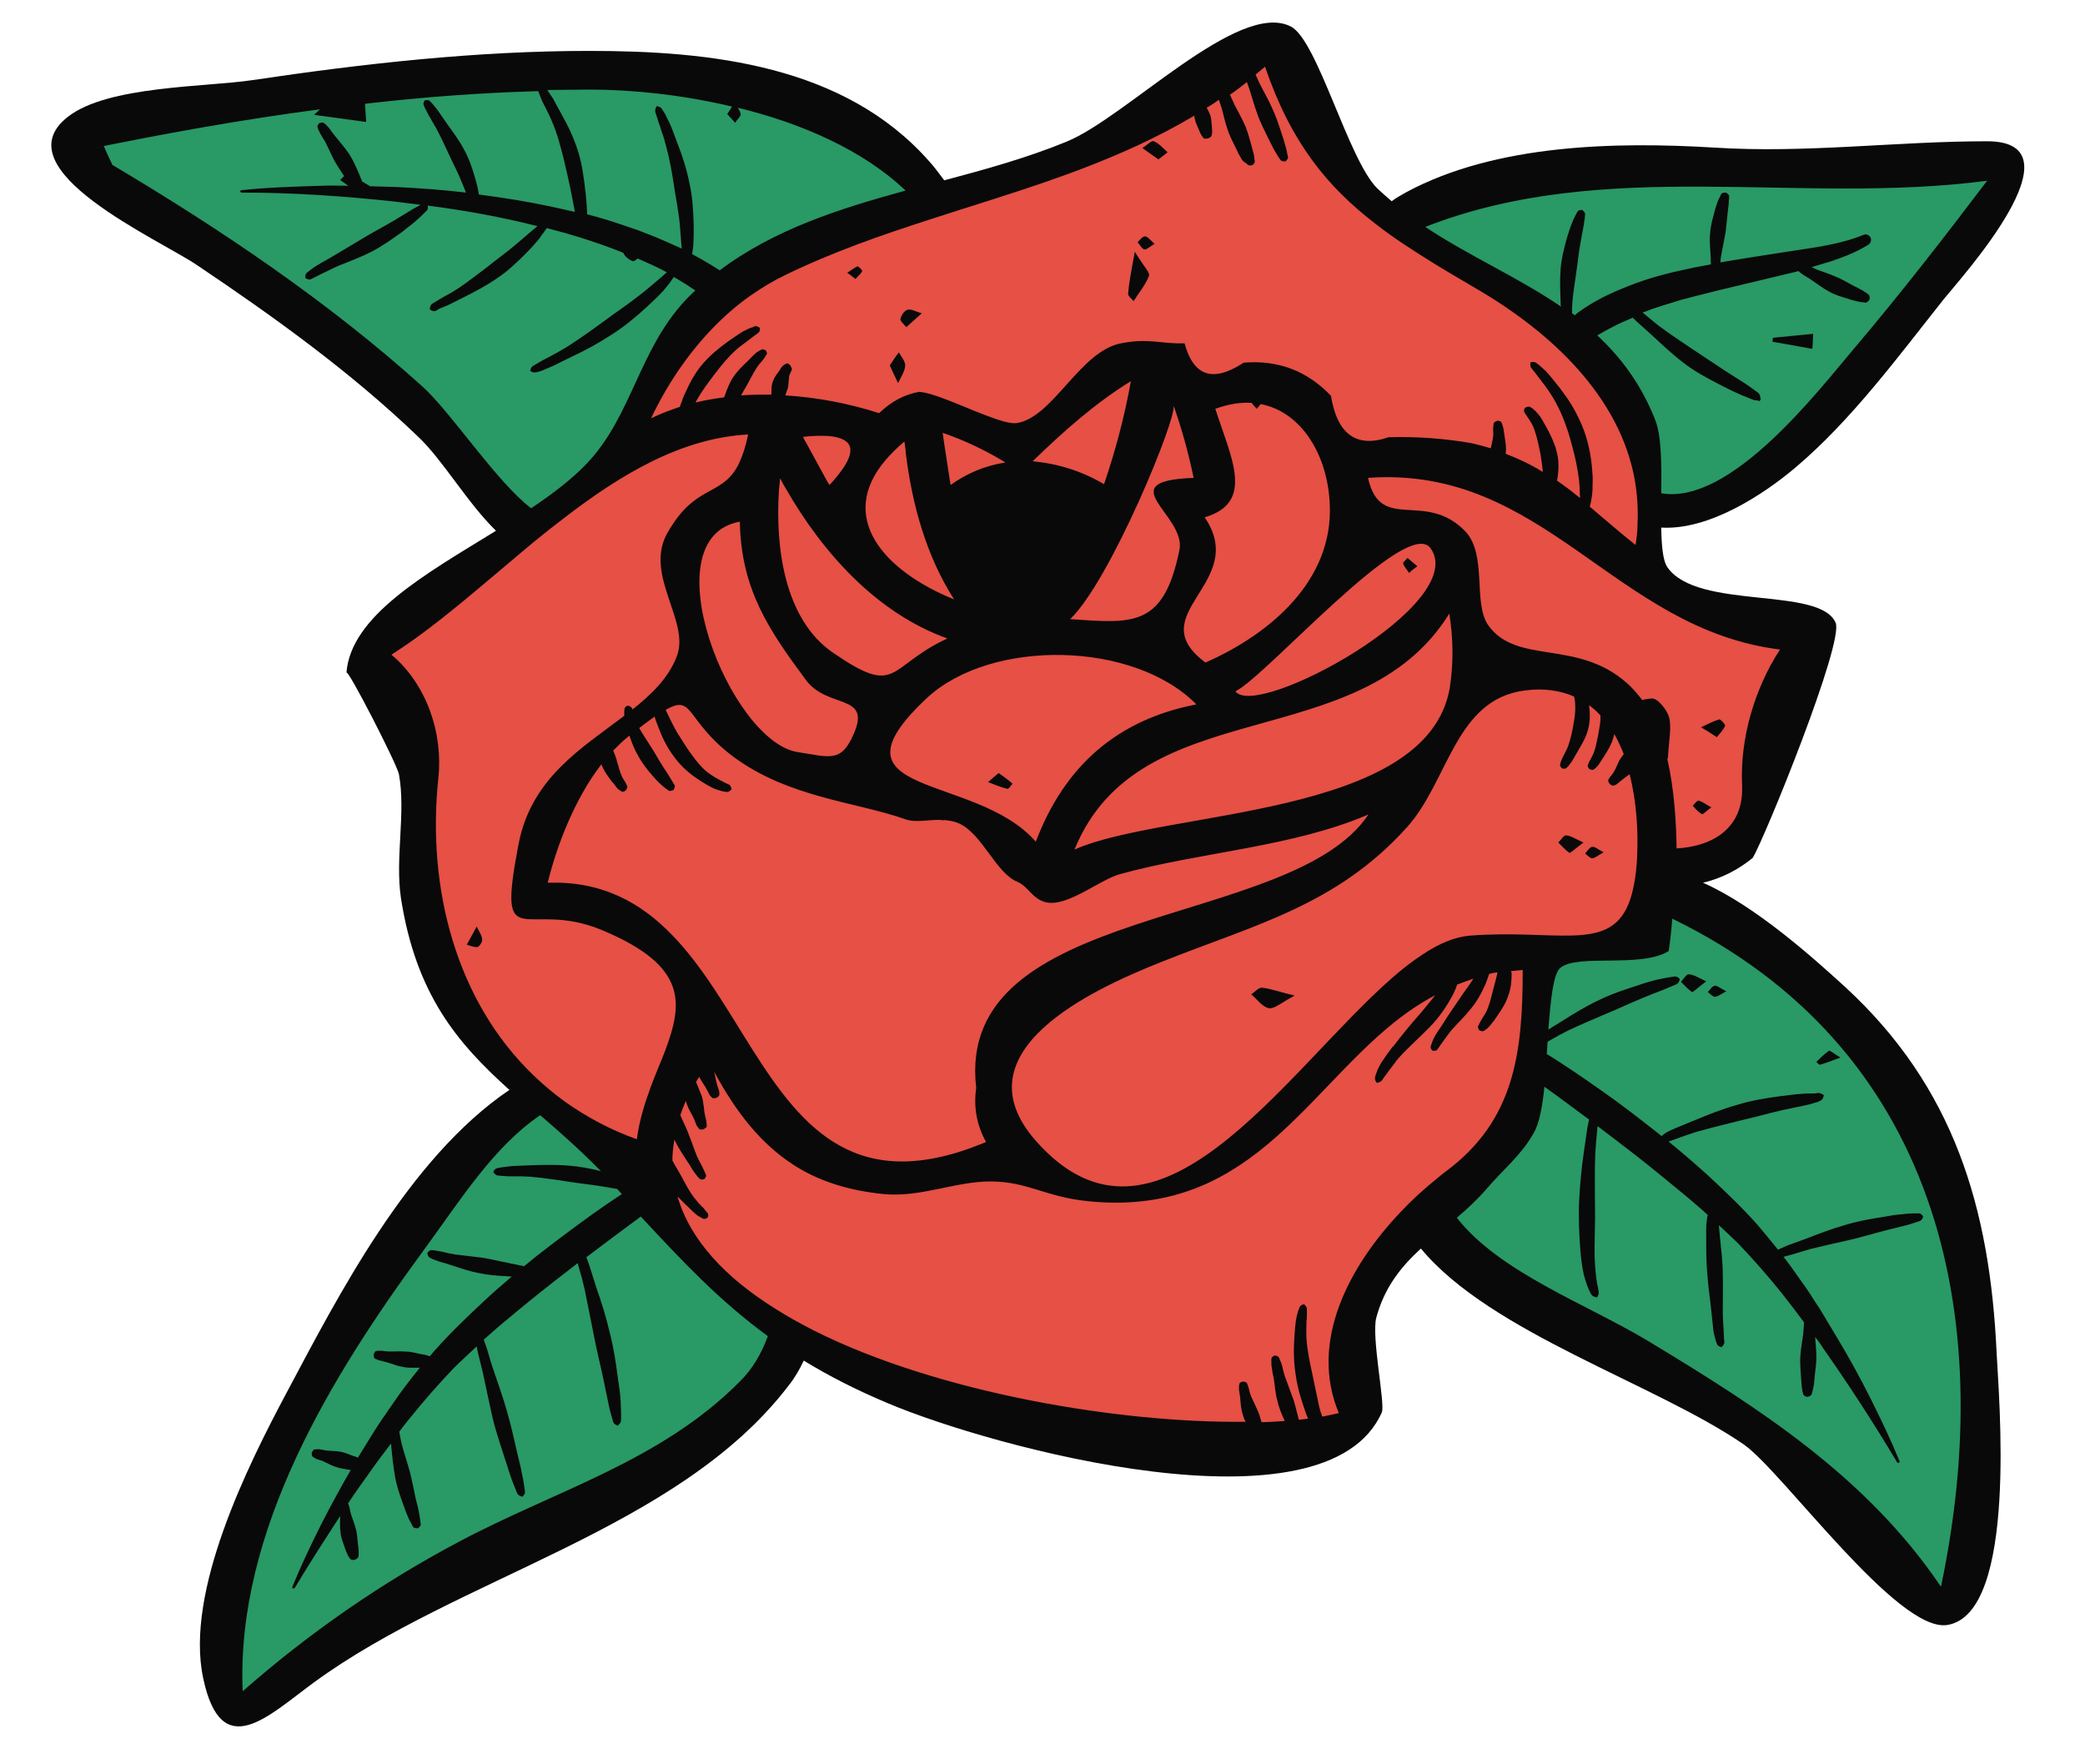 <?xml version="1.0" encoding="UTF-8" standalone="no"?><svg xmlns="http://www.w3.org/2000/svg" xmlns:xlink="http://www.w3.org/1999/xlink" fill="#000000" height="447" id="Layer_1" preserveAspectRatio="xMidYMid meet" version="1.1" viewBox="-13.0 -5.8 528.4 447.0" width="528.4" x="0" xml:space="preserve" y="0" zoomAndPan="magnify"><g id="change1_1"><path d="M493,337c0.5,10.7,5.5,66.1-12.5,69c-12.6,2-41.7-38.8-51.5-45.7c-22.5-15.5-64.2-28.3-81.9-49.7 c-4.9,4.5-9.2,9.7-11.3,17.5c-1.3,4.8,2.3,21.9,1.4,24c-14.1,32-99,8.8-125.2-2.3c-8.1-3.4-15.1-7-21.3-10.8 c-1.1,2.3-2.3,4.4-3.9,6.4c-28,36.6-83.6,48.3-120.3,75.2c-11.5,8.4-23.4,20.6-28-1.1c-4.7-22,11.4-54.1,21.1-72.3 c13-24.4,30.9-59.5,56.5-76.8c-13.1-11.8-23.7-24.1-27.5-48.7c-1.5-10.2,1.3-21.6-0.5-31.3c-0.5-2.6-13.2-27.3-13.3-25.7 c1.1-14.5,20.2-25.1,37.9-36c-7.3-7.1-13.5-18-19.8-23.9c-17-16.3-36.3-30.2-55.8-43.3C27.7,55-13,37.2,4.2,23.8 C14.3,15.9,39,16.3,51,14.5c28.2-4.2,56.8-7.4,85.4-7.4c30.6,0,64.6,3.6,86.1,28c1.3,1.4,2.5,3.1,3.8,4.8c10.5-2.8,21-5.7,31-9.8 c15.2-6.2,43.5-35.9,56.8-29.2c6.8,3.4,14.6,33.9,22,41.1c1.2,1.1,2.4,2.2,3.6,3.2c1-0.8,2.3-1.5,3.7-2.3 c22.7-12.2,53.1-12.8,78-11.3c23.4,1.5,46-1.6,69.2-1.6c24.8,0-6.8,34.8-10.9,39.9c-11.6,14.6-23.4,30.7-37.7,42.8 c-8.3,7-22,15.9-34,15.2c0.1,4.6,0.4,8.4,1.6,10.1c7.7,10.9,38.5,4.7,42.6,14c2.2,5-17.9,54.4-21,59.6c-3.8,3.1-8,5.2-12.6,6.3 c13.5,6,28.2,19.3,36,26.4C482.2,269.7,491.3,300.3,493,337z" fill="#090909"/></g><g id="change2_1"><path d="M181.6,332.8c-1.6,4.4-3.9,8.3-7,11.4c-20.1,20.3-46.6,27.6-71.1,40.6c-19.7,10.4-38.3,23.3-55,38 c-1.7-40.6,22.5-79.9,45.6-111.4c9.6-13.1,17.9-26.5,29.8-34.6c5,4.3,10.2,8.9,15.4,14.2c-2.7-0.7-5.4-1.2-8.1-1.4 c-3.2-0.3-6.5-0.2-9.7-0.1c-1.6,0.1-3.2,0.1-4.8,0.2c-0.8,0.1-1.6,0.2-2.4,0.3l-1.2,0.2c-0.4,0.1-0.8,0.3-1.1,1 c0.5,0.7,0.9,0.9,1.2,0.9l1.2,0.1c0.8,0.1,1.6,0.1,2.4,0.1c0.8,0,1.6,0,2.3,0l2.3,0.1c3.1,0.3,6.2,0.7,9.3,1.2 c3.1,0.5,6.2,0.8,9.2,1.3l2.3,0.4c0.4,0.1,0.8,0.1,1.2,0.2c0.4,0.4,0.8,0.9,1.2,1.3c-2.6,1.7-5.1,3.4-7.6,5.2 c-4.7,3.4-9.4,6.9-14,10.5c-1.1,0.9-2.1,1.7-3.2,2.6c-0.3-0.1-0.6-0.2-0.9-0.2c-1.1-0.3-2.2-0.4-3.3-0.7c-2.2-0.4-4.4-1-6.6-1.3 c-2.2-0.3-4.5-0.5-6.7-0.8c-1.1-0.2-2.2-0.4-3.3-0.7c-0.6-0.1-1.1-0.2-1.7-0.3l-0.9-0.1c-0.3,0-0.6,0.1-1.1,0.7 c0.1,0.8,0.3,1,0.6,1.2l0.8,0.4c0.5,0.2,1.1,0.4,1.6,0.6c1.1,0.3,2.2,0.6,3.3,1c2.2,0.7,4.4,1.5,6.7,1.9c2.3,0.5,4.6,0.7,6.9,0.8 c0.5,0,1,0.1,1.5,0.1c-2.3,2-4.7,4-6.9,6.1c-4.3,4-8.5,8-12.5,12.5c-0.5,0.5-0.9,1.1-1.4,1.6c-0.2-0.1-0.4-0.1-0.6-0.2 c-0.6-0.2-1.3-0.3-1.9-0.4c-1.3-0.3-2.5-0.6-3.8-0.6c-1.3-0.1-2.6,0-3.9,0c-0.6,0-1.3-0.1-1.9-0.2c-0.3,0-0.6,0-1,0l-0.5,0.1 c-0.2,0-0.4,0.2-0.6,0.9c0,0.7,0.2,1,0.3,1l0.5,0.2c0.3,0.1,0.6,0.3,0.9,0.3c0.6,0.2,1.3,0.3,1.9,0.5c1.3,0.4,2.5,0.9,3.8,1.1 c1.3,0.3,2.6,0.2,3.9,0.2c0.1,0,0.3,0,0.4,0c-2.5,3.1-4.9,6.2-7.1,9.5c-0.9,1.2-1.6,2.4-2.5,3.6c-0.8,1.2-1.6,2.4-2.4,3.7 c-1.2,2-2.5,4-3.7,6c-0.4-0.2-0.7-0.3-1.1-0.4c-1.1-0.4-2.2-0.9-3.3-1.1c-1.1-0.2-2.3-0.2-3.5-0.3c-0.6-0.1-1.1-0.2-1.7-0.3 c-0.3,0-0.6-0.1-0.9,0l-0.5,0c-0.2,0-0.3,0.2-0.7,0.8c0,0.7,0.1,1,0.2,1l0.4,0.3c0.3,0.2,0.5,0.3,0.8,0.4c0.5,0.2,1.1,0.3,1.7,0.6 c1.1,0.5,2.1,1.1,3.2,1.4c1.1,0.4,2.3,0.5,3.4,0.7c0.1,0,0.1,0,0.2,0c-2.6,4.5-5.1,9.1-7.5,13.8c-2.6,5.2-5.1,10.4-7.3,15.8 c-0.1,0.2,0,0.3,0.1,0.4c0.2,0.1,0.4,0,0.5-0.1l0,0c3.7-6.2,7.6-12.2,11.5-18.2c0,0.1,0,0.2,0,0.2c0,1.3-0.1,2.6,0.1,3.9 c0.1,1.3,0.6,2.5,1,3.7c0.2,0.6,0.4,1.2,0.7,1.8c0.1,0.3,0.3,0.6,0.5,0.9l0.3,0.4c0.1,0.1,0.3,0.3,1.1,0.2c0.8-0.4,0.9-0.6,0.9-0.7 l0.1-0.5c0-0.3,0-0.7,0-1c0-0.6-0.1-1.2-0.2-1.9c-0.1-1.2-0.2-2.5-0.5-3.7c-0.3-1.2-0.8-2.4-1.2-3.6c-0.2-0.6-0.3-1.2-0.4-1.8 c-0.1-0.3-0.2-0.6-0.3-0.9l-0.1-0.2c1.7-2.6,3.5-5.1,5.3-7.6c1.8-2.6,3.7-5.1,5.6-7.6c0,0.4,0.1,0.7,0.1,1.1 c0.2,2.4,0.5,4.8,0.9,7.2c0.4,2.4,1.2,4.7,2,6.9c0.4,1.1,0.8,2.3,1.3,3.4c0.2,0.6,0.5,1.1,0.8,1.6l0.4,0.8c0.1,0.3,0.4,0.5,1.3,0.5 c0.7-0.5,0.8-0.9,0.7-1.2l-0.1-0.9c-0.1-0.6-0.2-1.2-0.3-1.8c-0.2-1.2-0.5-2.3-0.8-3.4c-0.5-2.3-0.9-4.6-1.5-6.9 c-0.6-2.3-1.4-4.5-2-6.8c-0.3-1.1-0.5-2.3-0.7-3.4c0,0,0,0,0-0.1c0.8-1.1,1.6-2.1,2.5-3.2c3.6-4.5,7.3-8.7,11.2-12.8 c1.9-1.9,3.9-3.7,5.9-5.6c0.1,0.5,0.2,1,0.3,1.5c0.4,1.8,0.9,3.5,1.3,5.3c0.8,3.6,1.5,7.2,2.3,10.7c0.8,3.6,2,7,3.1,10.5 c0.6,1.7,1.1,3.5,1.7,5.2c0.3,0.9,0.6,1.7,1,2.6l0.5,1.3c0.2,0.4,0.5,0.8,1.4,1c0.7-0.7,0.7-1.2,0.6-1.6l-0.2-1.4 c-0.1-0.9-0.3-1.8-0.5-2.7c-0.3-1.8-0.8-3.6-1.2-5.3c-0.8-3.6-1.6-7.1-2.6-10.6c-1-3.5-2.2-6.9-3.4-10.4c-0.6-1.7-1.1-3.5-1.6-5.2 c-0.3-0.9-0.6-1.7-0.9-2.6l0,0c1.6-1.4,3.1-2.8,4.7-4.1c4.4-3.7,8.8-7.3,13.3-10.8c1.9-1.5,3.9-3,5.8-4.5c0.1,0.4,0.2,0.7,0.3,1.1 l0.8,2.8l0.7,2.9c0.8,3.8,1.5,7.7,2.3,11.5c0.7,3.8,1.7,7.6,2.5,11.5c0.4,1.9,0.8,3.8,1.2,5.8c0.2,1,0.4,1.9,0.7,2.9l0.4,1.4 c0.1,0.5,0.3,0.9,1.2,1.3c0.8-0.6,0.9-1.1,0.9-1.6l0-1.5c0-1-0.1-2-0.1-3c-0.1-2-0.4-3.9-0.7-5.9c-0.5-3.9-1.1-7.9-2.1-11.7 c-0.9-3.9-2.1-7.7-3.4-11.4l-1.8-5.7c-0.2-0.6-0.5-1.3-0.7-1.9c4.6-3.5,9.2-6.9,13.8-10.3C160.1,314,169.4,323.9,181.6,332.8z M478.9,396.3c-18.8-27.8-45.8-45.1-74.1-62.2c-15.8-9.5-37.7-17.4-48.6-31.3c2.7-2.3,5.3-4.7,7.7-7.5c4.1-4.8,8.6-8.3,11.8-14 c1.4-2.4,2.2-6.7,2.7-11.7c3.8,2.7,7.5,5.5,11.3,8.3c-0.1,0.7-0.3,1.3-0.4,2c-0.3,2.1-0.6,4.1-0.9,6.2c-0.6,4.1-1,8.3-1.2,12.4 c-0.2,4.2,0,8.3,0.3,12.5c0.2,2.1,0.4,4.2,0.9,6.3c0.3,1,0.6,2.1,1,3.1c0.2,0.5,0.4,1,0.7,1.5c0.2,0.5,0.6,0.9,1.6,1.1 c0.6-0.8,0.5-1.3,0.4-1.8c-0.1-0.5-0.2-1-0.3-1.5c-0.2-1-0.3-1.9-0.4-2.9c-0.2-2-0.3-3.9-0.3-6c0-2,0.1-4.1,0.1-6.1 c0.1-2,0-4.1,0-6.1c0-4.1-0.1-8.2,0.1-12.2c0.1-2,0.3-4.1,0.5-6.1c0-0.2,0-0.4,0.1-0.7c3.3,2.5,6.6,5,9.8,7.5 c4.5,3.5,8.9,7.2,13.3,10.8c1.6,1.4,3.3,2.8,4.8,4.2c-0.1,0.4-0.2,0.7-0.2,1.1c-0.3,1.7-0.2,3.3-0.2,4.8c0,3.1,0,6.2,0.3,9.3 c0.2,3.1,0.7,6.1,1,9.2c0.2,1.5,0.3,3.1,0.5,4.7c0.1,0.8,0.3,1.6,0.5,2.3c0.1,0.4,0.2,0.8,0.4,1.2c0.1,0.4,0.4,0.7,1.2,0.9 c0.6-0.6,0.7-1,0.7-1.3l-0.1-1.1l-0.1-2.2c-0.1-1.5-0.2-3-0.2-4.6c0-3.1,0.1-6.2,0-9.3c0-3.1-0.4-6.2-0.7-9.2 c-0.1-1.1-0.2-2.1-0.3-3.2c1.7,1.5,3.3,3.1,4.9,4.6c3.9,4.1,7.6,8.3,11.2,12.8c1.9,2.4,3.7,4.8,5.5,7.2c0,0,0,0.1,0,0.1 c-0.1,0.9-0.1,1.8-0.2,2.7c-0.2,1.8-0.6,3.6-0.7,5.3c-0.2,1.8,0,3.6,0.1,5.4c0.1,0.9,0.1,1.8,0.2,2.7c0.1,0.4,0.1,0.9,0.2,1.3 l0.2,0.7c0,0.2,0.2,0.5,1,0.7c0.8-0.2,1-0.4,1.1-0.6l0.2-0.7c0.1-0.4,0.2-0.9,0.3-1.3c0.2-0.9,0.2-1.8,0.3-2.7 c0.2-1.8,0.5-3.6,0.4-5.4c0-1.5-0.2-3-0.3-4.5c0.7,0.9,1.4,1.8,2,2.8c6.6,9.4,12.9,19.1,18.8,29l0,0c0.1,0.1,0.3,0.2,0.4,0.1 c0.2-0.1,0.3-0.3,0.2-0.4c-2.2-5.4-4.7-10.6-7.3-15.8c-2.6-5.2-5.4-10.3-8.4-15.3c-1.5-2.5-3-5-4.5-7.5c-0.8-1.2-1.6-2.4-2.4-3.7 c-0.8-1.2-1.6-2.4-2.5-3.6c-1.4-2-2.8-4-4.3-5.9c0.7-0.2,1.5-0.4,2.2-0.6c0.8-0.2,1.6-0.5,2.3-0.7l2.4-0.7c3.2-0.8,6.4-1.5,9.5-2.2 c3.2-0.7,6.3-1.7,9.5-2.5c1.6-0.4,3.2-0.8,4.8-1.2c0.8-0.2,1.6-0.4,2.4-0.7l1.2-0.4c0.4-0.1,0.8-0.3,1.1-1.2c-0.5-0.8-1-0.9-1.4-0.8 l-1.3,0c-0.8,0-1.7,0.1-2.5,0.2c-1.7,0.1-3.3,0.4-5,0.7c-3.3,0.5-6.6,1.1-9.8,2.1c-3.2,0.9-6.3,2.1-9.4,3.3l-4.7,1.7 c-0.8,0.3-1.5,0.7-2.3,1l-0.4,0.2c-1.7-2.1-3.4-4.2-5.1-6.2c-4-4.5-8.2-8.5-12.5-12.5c-3.3-3-6.7-5.9-10.1-8.7 c0.1,0,0.1-0.1,0.2-0.1c0.8-0.3,1.7-0.6,2.5-0.9l2.6-0.9c0.9-0.3,1.7-0.6,2.6-0.8c3.5-1,7-1.8,10.5-2.7c3.5-0.8,7-1.8,10.5-2.6 l5.3-1.1c0.9-0.2,1.8-0.4,2.7-0.7c0.5-0.1,1-0.3,1.4-0.5c0.5-0.2,0.9-0.6,1-1.5c-0.8-0.5-1.2-0.6-1.6-0.5c-0.4,0.1-0.8,0.1-1.3,0.1 c-0.9,0-1.8,0-2.7,0.1c-1.9,0.1-3.7,0.4-5.5,0.6c-3.7,0.5-7.4,1.1-10.9,2.2c-3.6,1-7.1,2.4-10.5,3.8c-1.7,0.7-3.4,1.4-5.1,2.1 c-0.9,0.4-1.7,0.7-2.6,1.3c-0.3,0.2-0.6,0.4-0.9,0.7c-0.5-0.4-1-0.8-1.5-1.2c-4.6-3.6-9.2-7.2-14-10.5c-4.4-3.1-8.9-6.2-13.6-9.1 c0.1-1,0.1-2,0.2-3.1c0.2-0.1,0.3-0.2,0.5-0.3l2.3-1.3l2.3-1.2c3.1-1.5,6.3-2.8,9.5-4.2c3.2-1.3,6.3-2.8,9.5-4.1 c1.6-0.7,3.2-1.3,4.8-1.9c0.8-0.3,1.6-0.7,2.4-1l1.2-0.5c0.4-0.2,0.8-0.4,1-1.4c-0.6-0.7-1.1-0.7-1.6-0.6l-1.3,0.2 c-0.9,0.2-1.8,0.3-2.6,0.5c-1.7,0.4-3.4,0.9-5.1,1.5c-3.4,1.1-6.8,2.2-10,3.8c-3.2,1.5-6.3,3.4-9.3,5.3c-1.1,0.7-2.3,1.4-3.4,2.1 c0.6-7.5,1.2-14,3-15.6c4.3-3.7,20.5,0.1,27.5-4.3c0.4-2.7,0.7-5.5,0.9-8.2C477.2,259.3,493.6,326.3,478.9,396.3z M419.4,242.9 c-1.9-0.9-3.1-1.7-4.4-1.8c-0.6-0.1-1.3,1.2-2,1.9c0.9,0.9,1.8,1.9,2.8,2.6C416,245.7,416.9,244.8,419.4,242.9z M424.5,245.4 c-1.5-0.7-2.3-1.5-2.9-1.4c-0.7,0.1-1.2,1-1.8,1.6c0.6,0.4,1.2,1.2,1.8,1.2C422.3,246.8,423,246.2,424.5,245.4z M450.5,260.5 c-1.2,0.8-2.1,1.8-3.2,2.8c0.3,0.2,0.7,0.8,1,0.7c1.4-0.4,2.7-0.9,5.1-1.8C451.7,261.2,450.8,260.3,450.5,260.5z M15.4,35.8 L15.4,35.8C15.4,35.8,15.4,35.8,15.4,35.8C15.4,35.8,15.4,35.8,15.4,35.8z M121.6,123c6.6-4.4,12.6-9.1,16.6-14.2 c9.8-12.4,11.9-28.8,24.6-40.6c0.1-0.1,0.3-0.2,0.4-0.4c-0.8-0.5-1.6-1.1-2.4-1.6c-1-0.6-2-1.2-3-1.8c0,0.1-0.1,0.2-0.2,0.2 l-0.8,1.2c-0.6,0.8-1.2,1.5-1.8,2.2c-1.3,1.4-2.7,2.7-4.1,4c-1.4,1.3-2.8,2.5-4.3,3.7c-1.5,1.2-3,2.3-4.6,3.3 c-3.2,2.1-6.5,3.9-9.9,5.5c-1.7,0.8-3.4,1.7-5.1,2.5c-0.9,0.4-1.7,0.7-2.6,1.1c-0.4,0.2-0.9,0.3-1.3,0.4c-0.5,0.1-1,0.2-1.7-0.3 c0.1-0.9,0.5-1.2,0.9-1.4l1.2-0.7c0.8-0.5,1.6-0.9,2.4-1.3l2.4-1.3c0.8-0.5,1.6-0.9,2.4-1.4c3.1-2,6.1-4.1,9.1-6.3 c2.9-2.2,6-4.2,8.9-6.5c1.5-1.1,2.9-2.3,4.3-3.5l2.1-1.8l0.9-0.8c-2.4-1.3-4.9-2.4-7.4-3.5c-0.4,0.4-0.9,0.7-1.2,0.7 c-0.9-0.3-2.1-1.2-2.4-2.1c-0.4-0.2-0.8-0.3-1.2-0.5c-5.9-2.3-12-4.2-18.2-5.8c0,0,0,0.1-0.1,0.1l-0.7,1c-0.5,0.6-0.9,1.3-1.4,1.9 c-1,1.2-2.1,2.4-3.2,3.5c-2.2,2.2-4.5,4.4-7.2,6.2c-2.6,1.8-5.4,3.3-8.2,4.7c-1.4,0.7-2.8,1.4-4.2,2.1c-0.7,0.3-1.4,0.6-2.2,0.9 L97.4,73c-0.4,0.1-0.8,0.1-1.5-0.4c0.1-0.8,0.3-1.2,0.6-1.4l1-0.6c0.6-0.4,1.3-0.8,2-1.2c0.7-0.4,1.3-0.7,2-1.1l1.9-1.2 c2.5-1.7,4.9-3.6,7.3-5.4c2.3-1.9,4.8-3.6,7.1-5.6l3.5-3c0.6-0.5,1.2-1,1.8-1.5l0.1-0.1c-9.1-2.3-18.4-4-27.8-5.2 c0.1,0.7,0,1.1-0.3,1.3l-0.8,0.8c-0.5,0.5-1.1,1.1-1.7,1.6c-1.1,1-2.4,1.9-3.6,2.9c-2.5,1.8-5,3.6-7.7,5c-2.7,1.4-5.6,2.5-8.4,3.6 c-1.4,0.6-2.7,1.3-4,1.9c-0.7,0.3-1.3,0.7-2,1l-1,0.5c-0.3,0.2-0.7,0.2-1.5-0.2c-0.1-0.8,0.1-1.2,0.4-1.4c0.3-0.2,0.6-0.5,0.9-0.7 c0.6-0.5,1.2-0.9,1.9-1.3c1.3-0.8,2.7-1.5,4-2.3l7.7-4.6c2.5-1.5,5.2-2.9,7.7-4.4l3.8-2.3c0.6-0.4,1.3-0.8,1.9-1.1l0.9-0.5 c-2.1-0.3-4.3-0.5-6.4-0.8c-12.9-1.4-25.9-2.3-39-2.3h0c-0.2,0-0.3-0.2-0.3-0.3c0-0.2,0.1-0.3,0.3-0.3c6.5-0.7,13.1-0.9,19.6-1.1 c2.5-0.1,5-0.1,7.5,0c-0.7-0.5-1.4-1-2.1-1.5c0.3-0.3,0.7-0.6,1-1c-0.8-1.2-1.6-2.4-2.3-3.6c-0.8-1.5-1.5-3.1-2.3-4.7 c-0.4-0.8-0.9-1.5-1.3-2.2c-0.2-0.4-0.4-0.8-0.6-1.2l-0.2-0.6c-0.1-0.2-0.1-0.5,0.4-1.1c0.7-0.2,1-0.2,1.2,0l0.5,0.4 c0.3,0.3,0.6,0.6,0.9,1c0.5,0.7,1,1.4,1.6,2.1c1.1,1.4,2.3,2.7,3.3,4.2c1,1.5,1.7,3.1,2.4,4.7c0.3,0.8,0.7,1.6,1,2.4 c0.7,0.4,1.3,0.8,2,1.2c2.3,0.1,4.6,0.1,6.8,0.2c5.8,0.3,11.6,0.7,17.5,1.4c-0.4-0.9-0.7-1.8-1.1-2.7c-0.9-2.3-2.1-4.5-3.1-6.7 c-1.1-2.3-2.1-4.6-3.3-6.8c-0.6-1.1-1.3-2.2-1.9-3.3c-0.3-0.6-0.6-1.1-0.9-1.7l-0.4-0.9c-0.1-0.3-0.2-0.7,0.3-1.3 c0.8-0.1,1.1,0,1.3,0.3l0.7,0.7c0.4,0.5,0.8,1,1.2,1.5c0.8,1.1,1.4,2.1,2.2,3.2c1.5,2.1,3.1,4.2,4.4,6.6c1.3,2.3,2.2,4.9,2.9,7.4 c0.4,1.3,0.7,2.6,0.9,3.8c0,0.1,0,0.3,0.1,0.4c6.2,0.8,12.4,1.8,18.5,3.1c1.9,0.4,3.9,0.9,5.8,1.3c-0.3-1.4-0.5-2.8-0.8-4.2 c-0.6-3.2-1.4-6.4-2.1-9.5c-0.8-3.1-1.6-6.2-2.9-9.2c-0.6-1.5-1.4-3-2.1-4.4c-0.4-0.7-0.7-1.5-1-2.3l-0.4-1 c-14.6,0.4-29.3,1.5-43.9,3.2c0.1,1.5,0.2,3.1,0.3,4.6c-4.4-0.6-8.8-1.2-13.2-1.8c0.5-0.5,1-0.9,1.5-1.4 c-19.9,2.6-39.7,6.2-59.2,10.2c1.5-0.3,2.9-0.6,4.4-0.9c0.7,1.6,1.4,3.2,2.2,4.8c27.6,16.4,54.6,34.6,78.4,56 C101.1,98.4,112.8,116.3,121.6,123z M68,21.7c3.7-0.5,7.5-1,11.2-1.4C75.5,20.7,71.8,21.2,68,21.7z M174.7,23.1 c0.1,0.6-0.9,1.4-1.4,2.2c-0.6-0.7-1.2-1.3-2-2.2c0.5-0.7,0.9-1.3,1.2-1.9c-12.6-3-25.4-4.3-36-4.3c-3.6,0-7.2,0.1-10.8,0.1 c0.5,0.7,0.9,1.4,1.4,2.1c0.8,1.5,1.6,2.9,2.4,4.4c1.7,3,3.1,6.1,4.1,9.4c1,3.3,1.4,6.7,1.8,10.1c0.2,1.7,0.3,3.4,0.4,5 c0,0.2,0,0.3,0,0.5c3.5,0.9,7,2,10.4,3.2l2.4,0.8l2.3,0.9l2.3,0.9l2.3,1c1.4,0.6,2.9,1.3,4.3,1.9c0-0.3-0.1-0.5-0.1-0.8 c-0.1-0.9-0.1-1.7-0.2-2.6l-0.2-2.5c-0.3-3.4-1-6.7-1.5-10.1c-0.5-3.3-1.1-6.7-2-10l-0.7-2.5c-0.3-0.8-0.6-1.6-0.8-2.4 c-0.3-0.8-0.6-1.6-0.8-2.4l-0.4-1.2c-0.1-0.4-0.1-0.9,0.3-1.6c0.8,0.1,1.2,0.4,1.4,0.8l0.7,1.1c0.4,0.8,0.8,1.6,1.2,2.4 c0.7,1.6,1.3,3.3,1.9,4.9c1.3,3.3,2.4,6.7,3.1,10.2c0.8,3.5,1,7.1,1.1,10.6l0,2.7c0,0.9-0.1,1.8-0.1,2.7c-0.1,0.7-0.2,1.4-0.3,2.1 c0.7,0.4,1.5,0.8,2.2,1.2c1.6,0.9,3.2,1.9,4.8,2.9c13.9-10.4,30.3-15.6,47.1-20.2c-10.8-10.3-26.5-17.1-42.5-21 C174.3,22,174.6,22.5,174.7,23.1z M172.5,21.2c0.5,0.1,1,0.2,1.5,0.4c0,0,0,0,0,0C173.5,21.4,173,21.3,172.5,21.2z M382.6,71.9 c-10.8-7.4-23.1-12.7-34.4-20.2C394,33.8,442.8,46.3,490.6,40c-10.9,14.4-22,28.7-33.7,42.5c-9,10.6-31.3,39.8-48.9,36.7 c0.1-7.3,0.1-14.7-1.6-18.8c-3.6-9-8.7-15.7-14.6-21.2c1.2-0.7,2.4-1.4,3.6-2c1.7-0.9,3.5-1.7,5.4-2.5c0.3,0.3,0.6,0.6,0.9,0.9 l3.9,3.5c2.6,2.4,5.1,4.8,8,7c2.8,2.2,6,3.9,9.1,5.5c1.6,0.8,3.1,1.6,4.7,2.3c0.8,0.4,1.6,0.7,2.4,1l1.2,0.5 c0.4,0.1,0.8,0.4,1.4,0.2l0-0.1c0,0,0,0.1,0,0.1c0.1,0.2,0.3,0.3,0.5,0.2c0.2-0.1,0.3-0.3,0.3-0.5l-0.2-0.9c-0.2-0.6-0.6-0.8-0.9-1 l-1.1-0.8c-0.7-0.5-1.4-1-2.2-1.5l-4.4-2.8c-2.9-1.9-5.7-3.8-8.6-5.7c-2.8-1.9-5.7-3.8-8.5-5.9c-1.4-1.1-2.7-2.2-4-3.3c0,0,0,0,0,0 c0.2-0.1,0.4-0.2,0.6-0.2c2.9-1.2,6-2,9.1-3c1.5-0.4,3.1-0.8,4.6-1.2l4.8-1.2l9.6-2.3c3.2-0.8,6.4-1.5,9.6-2.3 c0.4-0.1,0.8-0.2,1.2-0.3l0,0c0.3,0.3,0.7,0.6,1,0.8c0.7,0.5,1.5,0.9,2.2,1.4c1.5,1,2.9,2.1,4.4,2.9c1.5,0.9,3.2,1.4,4.9,1.9 c0.8,0.3,1.7,0.5,2.5,0.7c0.4,0.1,0.9,0.2,1.3,0.2l0.7,0.1c0.2,0,0.5-0.1,1-0.8c0.1-0.9-0.1-1.1-0.2-1.2l-0.5-0.4 c-0.4-0.2-0.7-0.5-1.1-0.7c-0.7-0.4-1.5-0.8-2.3-1.2c-1.5-0.8-3-1.7-4.5-2.3c-1.6-0.7-3.2-1.2-4.8-1.8c-0.4-0.2-0.8-0.4-1.3-0.6 c1.7-0.5,3.3-1,5-1.5c3.2-1.1,6.4-2.3,9.4-4.2c0.6-0.4,0.8-1.1,0.6-1.7c-0.3-0.7-1.1-1.1-1.8-0.8l0,0c-5.8,2.4-12.3,3.2-18.8,4.2 c-5.8,0.9-11.7,1.8-17.5,2.8c0-0.6,0.1-1.2,0.2-1.8c0.3-1.7,0.7-3.5,1-5.2c0.3-1.7,0.4-3.5,0.6-5.2c0.1-0.9,0.2-1.7,0.3-2.6 c0-0.4,0-0.9,0.1-1.3l0-0.7c0-0.2-0.1-0.5-0.8-0.9c-0.9,0-1.1,0.2-1.2,0.4l-0.3,0.6c-0.2,0.4-0.4,0.8-0.6,1.3 c-0.3,0.9-0.6,1.7-0.8,2.6c-0.5,1.8-1,3.6-1.1,5.4c-0.2,1.8,0,3.7,0.1,5.5c0.1,0.8,0,1.6,0.1,2.4l-4.3,0.8c-1.6,0.4-3.3,0.7-5,1.1 c-3.3,0.8-6.6,1.7-9.8,2.9c-3.2,1.2-6.4,2.5-9.5,4.2c-1.5,0.8-3.1,1.8-4.5,2.8c-0.5,0.3-1,0.7-1.4,1.1c-0.2-0.2-0.4-0.3-0.7-0.5 c0-1,0-2,0.1-3c0.2-2.6,0.7-5.1,1-7.6c0.4-2.5,0.6-5.1,1.1-7.6l0.7-3.8l0.3-1.9l0.1-1c0.1-0.3,0-0.7-0.7-1.3c-0.9,0-1.2,0.3-1.3,0.6 l-0.5,0.9c-0.3,0.6-0.6,1.2-0.8,1.8c-0.5,1.2-0.9,2.5-1.3,3.8c-0.7,2.6-1.4,5.2-1.6,7.9c-0.2,2.7-0.1,5.4,0,8.1 C382.5,71.1,382.5,71.5,382.6,71.9z M446.5,78.8c-3.4,0.3-6.8,0.7-10.2,1c0,0.3-0.1,0.7-0.1,1c3.4,0.6,6.8,1.2,10.1,1.8 C446.4,81.3,446.5,80,446.5,78.8z" fill="#299966"/></g><g id="change3_1"><path d="M249.5,207.5c7.3-19.2,20.6-30.9,40.7-34.8c-15.9-16.1-51.9-16.7-68.2-1.7C194.7,196.5,234.2,189.9,249.5,207.5 z M240.1,190.1c1.4,1,2.5,1.8,3.5,2.7c-0.4,0.5-1,1.4-1.3,1.3c-1.7-0.4-3.3-1.1-4.9-1.7C238.2,191.7,239,191,240.1,190.1z M438.1,158.8c-42-5.2-59.7-46.7-104.4-43.5c3.1,14.1,14.4,3,24.6,13.5c5.7,5.9,1.9,18.3,5.9,23.9c7.3,10.1,22.5,3.4,35.1,14.6 c1.5,1.3,2.7,2.8,3.9,4.3c0.6-0.2,1.4-0.3,2.4-0.4c1.5-0.1,3.9,2.9,4.4,4.8c0.7,2.7-0.1,5.7-0.3,10.5c-0.1-0.1-0.1-0.1-0.2-0.2 c1.8,7.8,2.3,16.1,2.4,22.9c9-0.5,17-5,16.6-15.8C427.9,181.5,431.6,168.8,438.1,158.8z M418.3,200.5c-0.9-0.5-1.6-1.3-2.3-2.1 c0.5-0.5,1.1-1.4,1.5-1.3c0.9,0.2,1.7,0.9,3.2,1.7C419.4,199.7,418.6,200.7,418.3,200.5z M422.1,181c-1.7-1.1-2.8-1.8-4-2.5 c1.5-0.7,3-1.5,4.6-2c0.3-0.1,1.6,1.3,1.5,1.6C423.8,179.1,423,179.9,422.1,181z M259.3,209.5c16.6-40.6,72.2-23.1,95-59.8 c1,6.3,1.1,12.6,0.1,18.9C348.6,201.6,282.2,199.3,259.3,209.5z M248.7,111.1c7.5-7.3,15.9-14.8,24.9-20.3 c-1.6,8.9-3.9,17.6-6.8,26.1C261.2,113.6,255.2,111.7,248.7,111.1z M227.9,117.1c-0.5-3.5-1.1-6.9-1.6-10.4 c-0.1-0.9-0.3-1.9-0.4-2.8c1.3,0.4,2.5,0.9,3.8,1.4c4.2,1.7,8.2,3.7,12.1,6.1C236.7,112.2,232.1,114.1,227.9,117.1z M292.3,125.3 c12.8-3.8,6.7-15,2.7-27.5c3.3-1.2,6.4-1.7,9.2-1.5c0.4,0.5,0.9,1.1,1.3,1.5c0.3-0.4,0.7-0.8,1-1.2c10.4,2,17,13,17.5,25.4 c0.9,19.2-14.9,32.8-31.5,40.1C275.8,149.7,303.7,142,292.3,125.3z M234.4,269.9c-0.7,4.8,0.1,9.4,2.5,13.7 c-65,27.3-55.7-67.6-111.1-65.7c2.4-9.7,6.9-21.3,13.6-30c0.1,0.2,0.2,0.5,0.3,0.7c0.6,1.3,1.5,2.5,2.3,3.6c0.5,0.5,0.9,1.1,1.3,1.6 c0.2,0.3,0.5,0.5,0.8,0.7l0.5,0.3c0.2,0.1,0.4,0.1,1-0.3c0.4-0.6,0.4-0.9,0.4-1l-0.2-0.4c-0.1-0.3-0.3-0.6-0.4-0.8 c-0.3-0.5-0.7-1-0.9-1.6c-0.5-1.1-0.7-2.3-1.1-3.4c-0.2-1-0.6-1.9-1-2.9c1.3-1.3,2.6-2.6,4-3.7c0,0,0.1-0.1,0.1-0.1 c0.6,1.7,1.2,3.4,2.1,4.9c1,1.9,2.3,3.6,3.7,5.2c0.7,0.8,1.4,1.6,2.2,2.3c0.4,0.4,0.8,0.7,1.2,1l0.7,0.5c0.2,0.2,0.5,0.2,1.3-0.1 c0.4-0.8,0.4-1.1,0.2-1.3l-0.4-0.7c-0.3-0.4-0.5-0.9-0.8-1.3c-0.5-0.9-1.1-1.7-1.6-2.5c-1.1-1.7-2-3.4-3.1-5.1c-1-1.6-2.1-3.2-3-4.8 c1.5-1.2,2.8-2.1,3.9-2.9c0.2,0.8,0.5,1.5,0.8,2.3c1,2.7,2.2,5.3,4,7.7c1.7,2.4,3.9,4.4,6.4,6c1.2,0.8,2.5,1.6,3.8,2.2 c0.7,0.3,1.4,0.5,2.1,0.7c0.4,0.1,0.7,0.1,1.1,0.2c0.4,0,0.8-0.1,1.3-0.7c-0.2-0.8-0.4-1.1-0.7-1.2c-0.3-0.1-0.6-0.3-0.9-0.4 c-0.6-0.3-1.1-0.6-1.7-0.9c-1.1-0.6-2.2-1.3-3.2-2.1c-1.9-1.7-3.4-3.8-4.9-6c-0.7-1.1-1.4-2.2-2.1-3.3c-0.7-1.1-1.3-2.3-1.9-3.5 c-0.4-0.9-0.9-1.8-1.3-2.7c7.2-4.2,4.9,2.7,17.2,11.9c14.1,10.4,31.1,11.4,43.5,15.8c2.8,1,6,0,9.4,0.2c0,0.1,0.1,0.1,0.1,0.2 c0.1-0.1,0.1-0.1,0.2-0.2c1.3,0.1,2.7,0.3,4,0.9c5.9,2.7,9.3,12.6,14.8,14.8c2.7,1.1,3.8,4.5,7.4,5.2c5.5,1,13.4-5.8,18.6-7.2 c20.3-5.6,43.6-6.8,62.9-15.1C314.3,230,228.8,222.7,234.4,269.9z M139.8,230c-19.6-8.3-27,7.5-21.4-21.8 c3.2-16.9,16.2-24.5,26.8-32.6c0-0.3,0-0.6,0-0.9c0-0.3,0-0.6,0.1-0.9c0-0.3,0.2-0.6,0.9-0.8c0.7,0.3,0.9,0.5,1,0.7 c0,0.1,0.1,0.2,0.1,0.3c4.9-3.9,9.1-8,11.2-13.4c3.5-8.9-8.2-20.5-2.5-31.1c0.6-1.1,1.2-2,1.8-2.9c6.5-9.6,12.7-6.9,16.6-15.2 c0.8-1.8,1.6-4.1,2.2-7.1c-16.9,0.9-32.3,10.1-46.8,21.3c-3.4,2.6-6.8,5.3-10.1,8.1c-11.5,9.6-22.6,19.5-33.5,26.4 c8.9,7.5,13.1,19.8,11.9,31.2c-3,28.1,4.6,56.7,24.1,75.4c2.5,2.4,5.1,4.6,8,6.7c5.4,3.8,11.4,7.1,18.2,9.5c0.6-4.7,2-9.1,3.5-13.2 c1.2-3.3,2.6-6.4,3.7-9.3C160,248.5,161.4,239.1,139.8,230z M108,234.2c-0.9,0.1-2-0.4-2.7-0.6c1.4-2.6,2-3.6,2.5-4.6 c0.5,1.1,1.3,2.1,1.4,3.3C109.3,232.8,108.5,234.1,108,234.2z M284.4,96.9c2.1,6,3.8,12.1,5.1,18.4c-21.5,0.8-1.8,9.4-3.6,18.3 c-4,19.6-11.7,18.6-27.7,17.5C268.4,141.4,285.5,99.7,284.4,96.9z M398.1,191.8c-0.4,0.3-0.8,0.7-1.2,1c-0.2,0.2-0.5,0.3-0.7,0.4 l-0.4,0.1c-0.1,0-0.4,0-0.9-0.5c-0.4-0.6-0.4-0.9-0.3-1l0.2-0.3c0.1-0.2,0.2-0.4,0.4-0.6c0.3-0.4,0.6-0.7,0.8-1.1 c0.5-0.8,0.8-1.7,1.2-2.5c0.3-0.7,0.8-1.3,1.3-2c-0.7-1.8-1.5-3.5-2.4-5.1c-0.1,0.4-0.2,0.8-0.3,1.2c-0.5,1.6-1.4,3.1-2.3,4.5 c-0.5,0.7-0.9,1.4-1.3,2c-0.2,0.3-0.5,0.6-0.8,0.9l-0.5,0.4c-0.2,0.1-0.4,0.2-1.1-0.1c-0.5-0.6-0.5-0.9-0.4-1l0.2-0.5 c0.1-0.3,0.3-0.7,0.5-1c0.3-0.6,0.7-1.3,0.9-1.9c0.5-1.4,0.7-2.8,1-4.1c0.2-1.3,0.5-2.6,0.6-4c0-0.4,0-0.8,0-1.1 c-0.9-1-1.8-1.8-2.9-2.6c0.3,2,0.3,4.1-0.2,6c-0.5,2.1-1.6,3.9-2.6,5.6c-0.5,0.9-1,1.7-1.5,2.6c-0.3,0.4-0.6,0.8-0.9,1.2l-0.5,0.5 c-0.2,0.2-0.5,0.3-1.2,0.1c-0.5-0.6-0.5-0.9-0.4-1.1l0.2-0.7c0.2-0.5,0.4-0.9,0.6-1.3c0.4-0.8,0.9-1.7,1.2-2.5 c0.6-1.7,1-3.5,1.3-5.2c0.3-1.7,0.6-3.4,0.5-5.1c0-0.8-0.1-1.5-0.3-2.3c-3.5-1.5-7.7-2.2-12.6-1.5c-17.5,2.3-19.2,22.9-29.7,34.6 c-17.9,19.9-38.6,24.7-62.6,34.3c-17,6.8-51.5,22.5-31.5,45.2c30.5,34.6,62.9-17.2,90.1-41.1c2.7-2.4,5.3-4.4,7.9-6.1 c4.2-2.8,8.2-4.5,12.1-4.8c20.9-1.6,34.1,3.8,39.5-6.7c1.2-2.3,2-5.4,2.5-9.5c0.1-1.3,0.3-2.7,0.3-4.2c0.3-6.4-0.2-13.7-1.9-20.5 C399.4,190.8,398.8,191.3,398.1,191.8z M308.6,249.7c-1.7-0.3-3-2.3-4.5-3.5c0.9-0.6,1.9-1.8,2.7-1.7c2.1,0.2,4.2,1,8.3,2 C311.7,248.3,310,249.9,308.6,249.7z M390.5,208.8c0.7-0.1,1.4,0.6,2.9,1.4c-1.5,0.8-2.2,1.5-2.9,1.5c-0.6,0-1.2-0.8-1.8-1.2 C389.3,209.9,389.8,208.9,390.5,208.8z M383.9,205.9c1.3,0.1,2.5,1,4.4,1.8c-2.5,1.9-3.4,2.8-3.6,2.6c-1-0.7-1.9-1.7-2.8-2.6 C382.6,207.1,383.3,205.8,383.9,205.9z M174.5,126.4c0.3,17.1,7.3,27.4,16.8,40.2c5.5,7.3,16.5,3.3,12.1,13.5 c-3.2,7.4-5.9,6-14.2,4.7C172,182.2,151.5,130.5,174.5,126.4z M300.1,169.4c5.3,7.3,59.3-22,49.5-36.2 C343.7,124.6,308.1,165.4,300.1,169.4z M344.1,139.4c-0.5-0.8-1.2-1.5-1.5-2.4c-0.1-0.3,0.7-0.9,1.1-1.4c0.7,0.6,1.4,1.2,2.5,2.1 C345.2,138.4,344.6,138.9,344.1,139.4z M196.1,115.2c-1.6-2.9-3.2-5.9-4.8-8.8c-0.3-0.5-0.6-1-0.8-1.5c2.6-0.3,4.8-0.3,6.6-0.2 c6.2,0.6,7.1,3.7,2.6,9.5c-0.7,0.9-1.5,1.9-2.5,2.9C196.8,116.5,196.5,115.9,196.1,115.2z M369.9,240.3c1-0.1,1.9-0.2,3-0.3 c0,21.1-2.1,38.1-19.4,51c-0.8,0.6-1.7,1.3-2.5,2c-3.1,2.5-6.2,5.3-9.1,8.4c-13,13.7-23.2,32.8-15.6,50.9c-1.3,0.3-2.7,0.6-4.2,0.9 c-0.3-0.8-0.6-1.7-0.8-2.6c-0.3-1.4-0.6-2.8-0.9-4.3c-0.3-1.4-0.6-2.8-0.9-4.3c-0.6-2.8-1.2-5.6-1.4-8.5c-0.1-1.4,0-2.9,0-4.3 c0.1-0.7,0.1-1.4,0.1-2.1c0-0.4,0-0.7,0-1.1c0-0.4-0.1-0.7-0.7-1.3c-0.8,0.2-1.1,0.5-1.2,0.9c-0.1,0.4-0.3,0.7-0.4,1.1 c-0.2,0.7-0.4,1.5-0.5,2.3c-0.2,1.5-0.3,3.1-0.4,4.6c-0.2,3.1-0.1,6.2,0.4,9.2c0.4,3,1.3,5.9,2.3,8.8c0.2,0.7,0.5,1.4,0.8,2.1 c-0.8,0.1-1.5,0.2-2.3,0.3c-0.1-0.2-0.2-0.5-0.2-0.7c-0.5-1.7-0.8-3.5-1.5-5.2c-0.6-1.7-1.3-3.5-1.9-5.2c-0.3-0.9-0.5-1.8-0.7-2.7 c-0.1-0.4-0.3-0.9-0.5-1.3l-0.3-0.7c-0.1-0.2-0.3-0.4-1.1-0.5c-0.7,0.4-0.8,0.6-0.8,0.9l0,0.7c0,0.5,0,1,0.1,1.4 c0.1,0.9,0.3,1.9,0.5,2.8c0.3,1.9,0.4,3.8,0.9,5.6c0.4,1.8,1.1,3.5,1.9,5.2c-1.9,0.1-3.9,0.3-5.9,0.3c-0.3-1.1-0.6-2.2-1.1-3.2 c-0.5-1.2-1.1-2.3-1.6-3.5c-0.2-0.6-0.4-1.2-0.5-1.8c-0.1-0.3-0.2-0.6-0.3-0.9l-0.2-0.5c-0.1-0.2-0.3-0.3-1-0.4 c-0.7,0.2-0.9,0.4-0.9,0.6l-0.1,0.5c0,0.3,0,0.7,0,1c0.1,0.7,0.2,1.3,0.3,2c0.1,1.4,0.2,2.8,0.6,4.1c0.2,0.7,0.4,1.4,0.8,2 c-31.6,0.4-77.7-7.2-109.4-23.1c-3.5-1.8-6.8-3.6-9.9-5.6c-12.5-7.8-21.5-17.3-24.7-28.4c0.7,0.7,1.4,1.4,2.1,2.1 c0.8,0.7,1.5,1.5,2.3,2.2c0.4,0.3,0.8,0.7,1.3,0.9l0.7,0.4c0.2,0.1,0.6,0.2,1.2-0.2c0.3-0.7,0.2-1,0-1.2l-0.5-0.6 c-0.3-0.4-0.6-0.8-1-1.1c-0.3-0.4-0.7-0.7-1-1.1c-0.3-0.4-0.6-0.8-0.9-1.1c-1.2-1.6-2.1-3.3-3-5c-0.8-1.5-1.7-2.9-2.5-4.4 c0-1.7,0.2-3.5,0.5-5.3c0.1,0.2,0.2,0.4,0.3,0.6c0.9,1.8,2,3.4,3.1,5.1c0.6,0.8,1,1.7,1.6,2.5c0.3,0.4,0.6,0.8,0.9,1.2l0.5,0.5 c0.2,0.2,0.5,0.3,1.2,0.1c0.5-0.6,0.5-0.9,0.4-1.1l-0.3-0.7c-0.2-0.4-0.4-0.9-0.6-1.3c-0.4-0.8-0.9-1.7-1.3-2.5 c-0.7-1.7-1.3-3.6-2-5.3c-0.6-1.8-1.5-3.4-2.2-5.1c0-0.1,0-0.1-0.1-0.2c0.4-1.2,0.9-2.4,1.4-3.6c0.1,0.3,0.2,0.6,0.3,0.9 c0.4,1.2,1.1,2.2,1.6,3.3c0.3,0.5,0.5,1.1,0.7,1.7c0.1,0.3,0.3,0.5,0.5,0.8l0.3,0.4c0.1,0.1,0.3,0.2,1.1,0.1 c0.6-0.4,0.8-0.6,0.8-0.7l0-0.5c0-0.3-0.1-0.6-0.1-0.9c-0.1-0.6-0.3-1.2-0.4-1.8c-0.1-0.5-0.2-1.1-0.2-1.6c-0.1-0.7-0.2-1.3-0.3-1.9 c-0.2-1.2-0.8-2.3-1.2-3.4c-0.2-0.4-0.3-0.8-0.5-1.2c0.2-0.4,0.5-0.9,0.8-1.3c0.5,1,1.1,1.8,1.7,2.8c0.3,0.5,0.5,1,0.8,1.5 c0.1,0.3,0.3,0.5,0.5,0.7l0.3,0.3c0.1,0.1,0.3,0.2,1.1,0c0.6-0.4,0.7-0.6,0.7-0.8l0-0.5c0-0.3-0.1-0.6-0.2-0.9 c-0.2-0.5-0.4-1.1-0.5-1.6c-0.2-0.9-0.4-1.9-0.6-2.8c5.6,10.4,11.9,18.3,20.1,23.6c6.2,4,13.7,6.5,22.9,7.4 c9.4,0.9,18.3-3.3,27.3-3.2c9.3,0.1,13.6,3.9,24.4,5c40.2,4.1,54.5-26.7,77.6-45.3c2.3-1.8,4.6-3.5,7.1-5c1.1-0.7,2.2-1.3,3.3-1.9 c-1,1.4-2.2,2.7-3.3,4.1c-0.4,0.5-0.9,1-1.3,1.5c-2,2.3-3.9,4.6-5.8,7.1c-0.1,0.2-0.2,0.3-0.4,0.4c-1,1.3-2,2.7-2.9,4.1 c-0.2,0.4-0.4,0.7-0.6,1.1c-0.2,0.4-0.4,0.8-0.5,1.2c-0.2,0.4-0.3,0.8-0.4,1.2c-0.1,0.4-0.1,0.9,0.4,1.5c0.8-0.1,1.2-0.4,1.4-0.7 c0.2-0.3,0.4-0.7,0.7-1c0.2-0.3,0.5-0.6,0.7-1c0.2-0.3,0.5-0.6,0.7-0.9c0.3-0.4,0.6-0.8,0.9-1.2c0.2-0.2,0.4-0.5,0.5-0.7 c0.5-0.6,1-1.2,1.6-1.8c1.7-1.8,3.6-3.5,5.4-5.3c0.5-0.5,1-1,1.5-1.5c2.3-2.3,4.3-5.2,5.9-8.2c0.4-0.8,0.8-1.7,1.1-2.6 c1.3-0.5,2.7-1,4.1-1.5c-1.1,1.8-2.5,3.5-3.7,5.4c-1.3,1.9-2.7,3.9-4,6c-0.6,1-1.4,2-2,3.1c-0.3,0.5-0.6,1.1-0.8,1.7l-0.3,0.9 c-0.1,0.3-0.1,0.7,0.5,1.2c0.8,0,1.1-0.1,1.2-0.4l0.5-0.7c0.3-0.5,0.7-0.9,1-1.4c0.7-0.9,1.3-1.9,2.1-2.8c1.5-1.7,3.3-3.4,4.8-5.3 c1.6-1.9,2.8-4.1,3.8-6.4c0.3-0.8,0.6-1.6,0.9-2.5c0.7-0.2,1.4-0.3,2.1-0.4c-0.3,1.6-0.8,3.2-1.2,4.8c-0.4,1.6-0.8,3.3-1.5,4.9 c-0.2,0.4-0.4,0.8-0.6,1.1c-0.2,0.4-0.5,0.7-0.7,1.1c-0.2,0.4-0.4,0.7-0.6,1.1l-0.3,0.6c-0.1,0.2-0.1,0.5,0.3,1.1 c0.7,0.3,1,0.3,1.2,0.1l0.6-0.4c0.4-0.3,0.7-0.7,1-1c0.3-0.4,0.6-0.8,0.9-1.1c0.3-0.4,0.5-0.8,0.8-1.2c1.1-1.6,2.2-3.2,2.8-5.1 c0.7-1.8,0.9-3.8,0.9-5.8L369.9,240.3z M216.6,109.4c1.6,12.8,5.2,25.8,12.2,36.7c-17.8-7.2-29.8-20.8-17.3-35.4 c1.3-1.5,2.9-3.1,4.7-4.6C216.4,107.2,216.5,108.3,216.6,109.4z M186.2,118.1c9.3,16.2,23,31.5,40.9,37.9 c-15.4,7.1-12.3,15.1-29,3.6c-12.4-8.5-14.6-26.9-13.7-41c0.1-1.1,0.2-2.2,0.3-3.2C185.2,116.4,185.7,117.3,186.2,118.1z M159.8,95.9c0.2-0.7,0.5-1.4,0.8-2c1.2-2.7,2.6-5.3,4.5-7.5c1.9-2.2,4.2-4.1,6.6-5.8c1.2-0.8,2.4-1.7,3.6-2.4 c0.1-0.1,0.3-0.1,0.4-0.2c0.5-0.3,1-0.5,1.5-0.7c0.3-0.1,0.7-0.2,1-0.4c0.3-0.1,0.7-0.1,1.4,0.4c0,0.8-0.2,1.1-0.5,1.3l-0.8,0.6 c-0.3,0.2-0.6,0.4-0.8,0.6c-0.3,0.2-0.5,0.4-0.8,0.6l-1.6,1.2c-0.5,0.4-1.1,0.8-1.6,1.3c-2,1.8-3.7,3.9-5.3,6 c-1.6,2.1-3.2,4.2-4.5,6.5c-0.2,0.3-0.3,0.5-0.4,0.8c2.4-0.6,4.8-1,7.2-1.3c0-0.1,0-0.1,0.1-0.2c0.6-1.7,1.2-3.4,2.2-4.9 c1-1.5,2.3-2.8,3.6-4c0.6-0.6,1.2-1.3,1.9-1.9c0.3-0.3,0.7-0.6,1.1-0.8l0.6-0.3c0.1,0,0.1-0.1,0.2-0.1c0.2,0,0.5,0.1,0.9,0.3 c0.3,0.6,0.3,0.8,0.2,1c0,0,0,0.1-0.1,0.1l-0.3,0.5c-0.2,0.4-0.5,0.7-0.7,1c-0.5,0.6-1.1,1.2-1.5,1.9c-0.9,1.4-1.6,2.9-2.4,4.3 c-0.5,0.9-1,1.7-1.5,2.6c2.5-0.2,5-0.2,7.7-0.2c0-0.2,0-0.4,0-0.6c0-0.9,0-1.9,0.4-2.8c0.3-0.9,0.9-1.7,1.5-2.5 c0.1-0.1,0.1-0.2,0.2-0.3c0.2-0.3,0.4-0.7,0.7-1c0.2-0.2,0.4-0.4,0.7-0.5c0.1-0.1,0.3-0.1,0.4-0.2c0.1-0.1,0.4,0,0.9,0.5 c0.3,0.6,0.4,0.8,0.4,0.9c0,0.1,0,0.2-0.1,0.3c0,0.2-0.1,0.3-0.2,0.5c-0.1,0.3-0.3,0.6-0.4,1c-0.1,0.7-0.1,1.4-0.2,2.1 c0,0.1,0,0.2,0,0.3c-0.1,0.8-0.5,1.5-0.7,2.3c0,0.1,0,0.1-0.1,0.2c8.1,0.5,16,2,23.8,4.5c3-2.9,6.3-4.7,10.1-5.4 c1.7,0.1,4.2,0.9,6.8,1.9c3.2,1.2,6.8,2.8,10,4c3.4,1.3,6.4,2.3,8.1,2c9.2-1.6,15.9-18.2,26.3-20.2c7.1-1.4,10.1,0.2,16.1,0 c2.3,8.4,7.2,10,15,4.9c8.8-0.7,16.1,2.1,22.1,8.4c1.6,9.8,6.5,13.3,14.6,10.5c7.1-0.2,14.1,0.3,21,1.5c1.7,0.4,3.3,0.8,4.9,1.3 c0.2-1,0.5-2,0.6-3c0.1-0.6,0-1.2,0-1.9c0-0.3,0-0.6,0.1-1l0.1-0.5c0-0.2,0.2-0.3,0.9-0.6c0.7,0.1,0.9,0.2,1,0.4l0.2,0.5 c0.1,0.3,0.2,0.6,0.3,1c0.1,0.7,0.2,1.3,0.3,2c0.2,1.4,0.5,2.8,0.3,4.3c0,0.1,0,0.1,0,0.2c3.4,1.3,6.5,2.8,9.4,4.6 c-0.1-1.5-0.4-3-0.6-4.6c-0.4-1.9-0.8-4-1.5-6c-0.3-1-0.8-1.8-1.3-2.6c-0.3-0.4-0.5-0.8-0.8-1.2c-0.1-0.2-0.3-0.4-0.4-0.6 c0-0.1-0.1-0.1-0.1-0.2c-0.1-0.2-0.1-0.5,0.1-1c0.6-0.4,1-0.4,1.3-0.3c0.3,0.1,0.5,0.3,0.8,0.5c0.5,0.4,0.9,0.8,1.3,1.3 c0.8,0.9,1.3,2,1.9,3c0.9,1.6,1.7,3.2,2.3,4.9c0.2,0.4,0.3,0.9,0.4,1.3c0.7,2.2,0.7,4.7,0.3,7.1c0,0.2-0.1,0.4-0.1,0.6 c2,1.4,3.9,2.8,5.8,4.4c0-0.2,0-0.3,0-0.5l-0.1-2.6c-0.1-0.9-0.1-1.7-0.3-2.6c0-0.3-0.1-0.6-0.1-0.8c-0.5-3.2-1.3-6.2-2.2-9.3 c-1-3.3-2.3-6.6-4.1-9.6c-0.9-1.5-1.9-2.9-3-4.3c-0.5-0.7-1.1-1.4-1.6-2.1c-0.3-0.4-0.6-0.7-0.8-1c-0.3-0.3-0.5-0.8-0.3-1.6 c0,0,0,0,0,0c0.8-0.2,1.3,0,1.6,0.3c0.4,0.3,0.8,0.6,1.1,0.9c0.7,0.6,1.4,1.2,2,2c0.6,0.7,1.2,1.4,1.8,2.2l0.9,1.1l0.8,1.1 c1.6,2.1,3,4.4,4.1,6.8c0.5,1,0.9,2,1.3,3.1c1.3,3.6,1.9,7.4,2.1,11.1c0.1,0.9,0,1.9,0,2.8c0,0.2,0,0.4,0,0.6c0,0.7-0.1,1.5-0.2,2.2 c-0.1,0.8-0.3,1.6-0.5,2.4c3.6,3,7.3,6.3,11.6,9.7c0.3-1.8,0.5-3.6,0.5-5.4c0.2-3.8-0.1-7.6-0.7-11.1c-3.8-21.1-21.1-37.3-39.9-48.3 c-3.7-2.2-7.2-4.2-10.6-6.3c-5.5-3.4-10.5-6.6-15.1-10.2c-12.4-9.5-21.6-20.8-28.1-39.9c-0.8,0.7-1.6,1.3-2.4,2 c0.4,0.8,0.7,1.6,1.1,2.4c1,2,2.2,4,3.1,6.1c1,2.1,1.7,4.3,2.4,6.4c0.4,1.1,0.7,2.2,1,3.3c0.2,0.6,0.3,1.1,0.4,1.7l0.2,0.9 c0.1,0.3,0,0.6-0.6,1.2c-0.9,0-1.1-0.1-1.3-0.4l-0.5-0.7c-0.3-0.5-0.6-1-0.9-1.5c-0.6-1-1-2-1.6-3.1c-1-2.1-2.1-4.1-2.8-6.2 c-0.8-2.1-1.4-4.4-2.1-6.5c-0.2-0.6-0.4-1.2-0.6-1.7c-1.4,1.1-2.8,2.2-4.3,3.2c0,0.1,0.1,0.1,0.1,0.2c0.4,0.8,0.7,1.6,1.1,2.4 c0.8,1.6,1.7,3.1,2.4,4.7c0.8,1.6,1.2,3.3,1.7,5c0.2,0.9,0.5,1.7,0.7,2.6c0.1,0.4,0.2,0.9,0.2,1.3l0.1,0.7c0,0.2,0,0.5-0.7,1 c-0.9,0.1-1.1-0.1-1.2-0.3L302,35c-0.3-0.4-0.5-0.7-0.7-1.1c-0.5-0.8-0.8-1.6-1.2-2.4c-0.8-1.6-1.6-3.1-2.1-4.8 c-0.6-1.7-0.9-3.4-1.4-5.1c-0.2-0.7-0.5-1.4-0.7-2.1c-1,0.7-2,1.4-3.1,2c0.3,0.5,0.6,1.1,0.8,1.6c0.4,0.9,0.4,1.9,0.5,2.9 c0,0.5,0.1,1,0.1,1.5c0,0.3,0,0.5-0.1,0.8l-0.1,0.4c0,0.1-0.2,0.3-0.9,0.6c-0.8,0.1-1,0-1.1-0.1l-0.2-0.3c-0.2-0.2-0.3-0.4-0.4-0.6 c-0.3-0.4-0.4-0.9-0.6-1.3c-0.4-0.9-0.8-1.7-1-2.7c-0.1-0.2-0.1-0.5-0.1-0.8C271,34.6,251,40.8,230.8,47.2c-2.7,0.9-5.4,1.7-8.1,2.6 c-12.4,4-24.8,8.3-36.9,14.2c-2.9,1.4-5.7,3.1-8.3,4.9c-2.2,1.5-4.3,3.2-6.3,5c-8.1,7.3-14.6,16.6-19.2,26.3 c2.5-1.2,4.9-2.1,7.3-2.9C159.4,96.9,159.6,96.4,159.8,95.9z M279.4,30c1.3,0.5,2.4,1.8,3.5,2.8c-0.6,0.5-1.3,1-2.3,1.8 c-1.5-1-2.8-2-4.1-2.9C277.6,31.1,278.8,29.7,279.4,30z M277.2,54.1c0.6,0,1.3,0.9,2.4,1.9c-1.2,0.7-2,1.5-2.6,1.4 c-0.7-0.2-1.1-1.2-1.7-1.8C275.9,55,276.5,54.1,277.2,54.1z M274.6,58c2.3,3.8,3.9,5.3,3.6,6.1c-0.9,2.3-2.6,4.3-3.9,6.4 c-0.5-0.6-1.5-1.3-1.4-1.9C273.1,66,273.6,63.4,274.6,58z M217,72.7c0.8-0.3,1.9,0.4,3.6,0.9c-2.5,2.2-3.2,2.9-3.9,3.5 c-0.6-0.7-1.6-1.5-1.5-2.1C215.4,74.1,216.2,72.9,217,72.7z M214.8,83.5c0.6,1.1,1.7,2.3,1.6,3.4c-0.1,1.5-1.2,3-1.8,4.4 c-0.7-1.4-1.3-2.8-2.1-4.5C213.3,85.6,214,84.5,214.8,83.5z M204.3,61.7c0.2-0.1,1.3,1,1.2,1.2c-0.3,0.7-1,1.2-1.7,2 c-0.9-0.7-1.5-1.2-2.1-1.6C202.6,62.8,203.4,62.1,204.3,61.7z" fill="#e65045"/></g></svg>